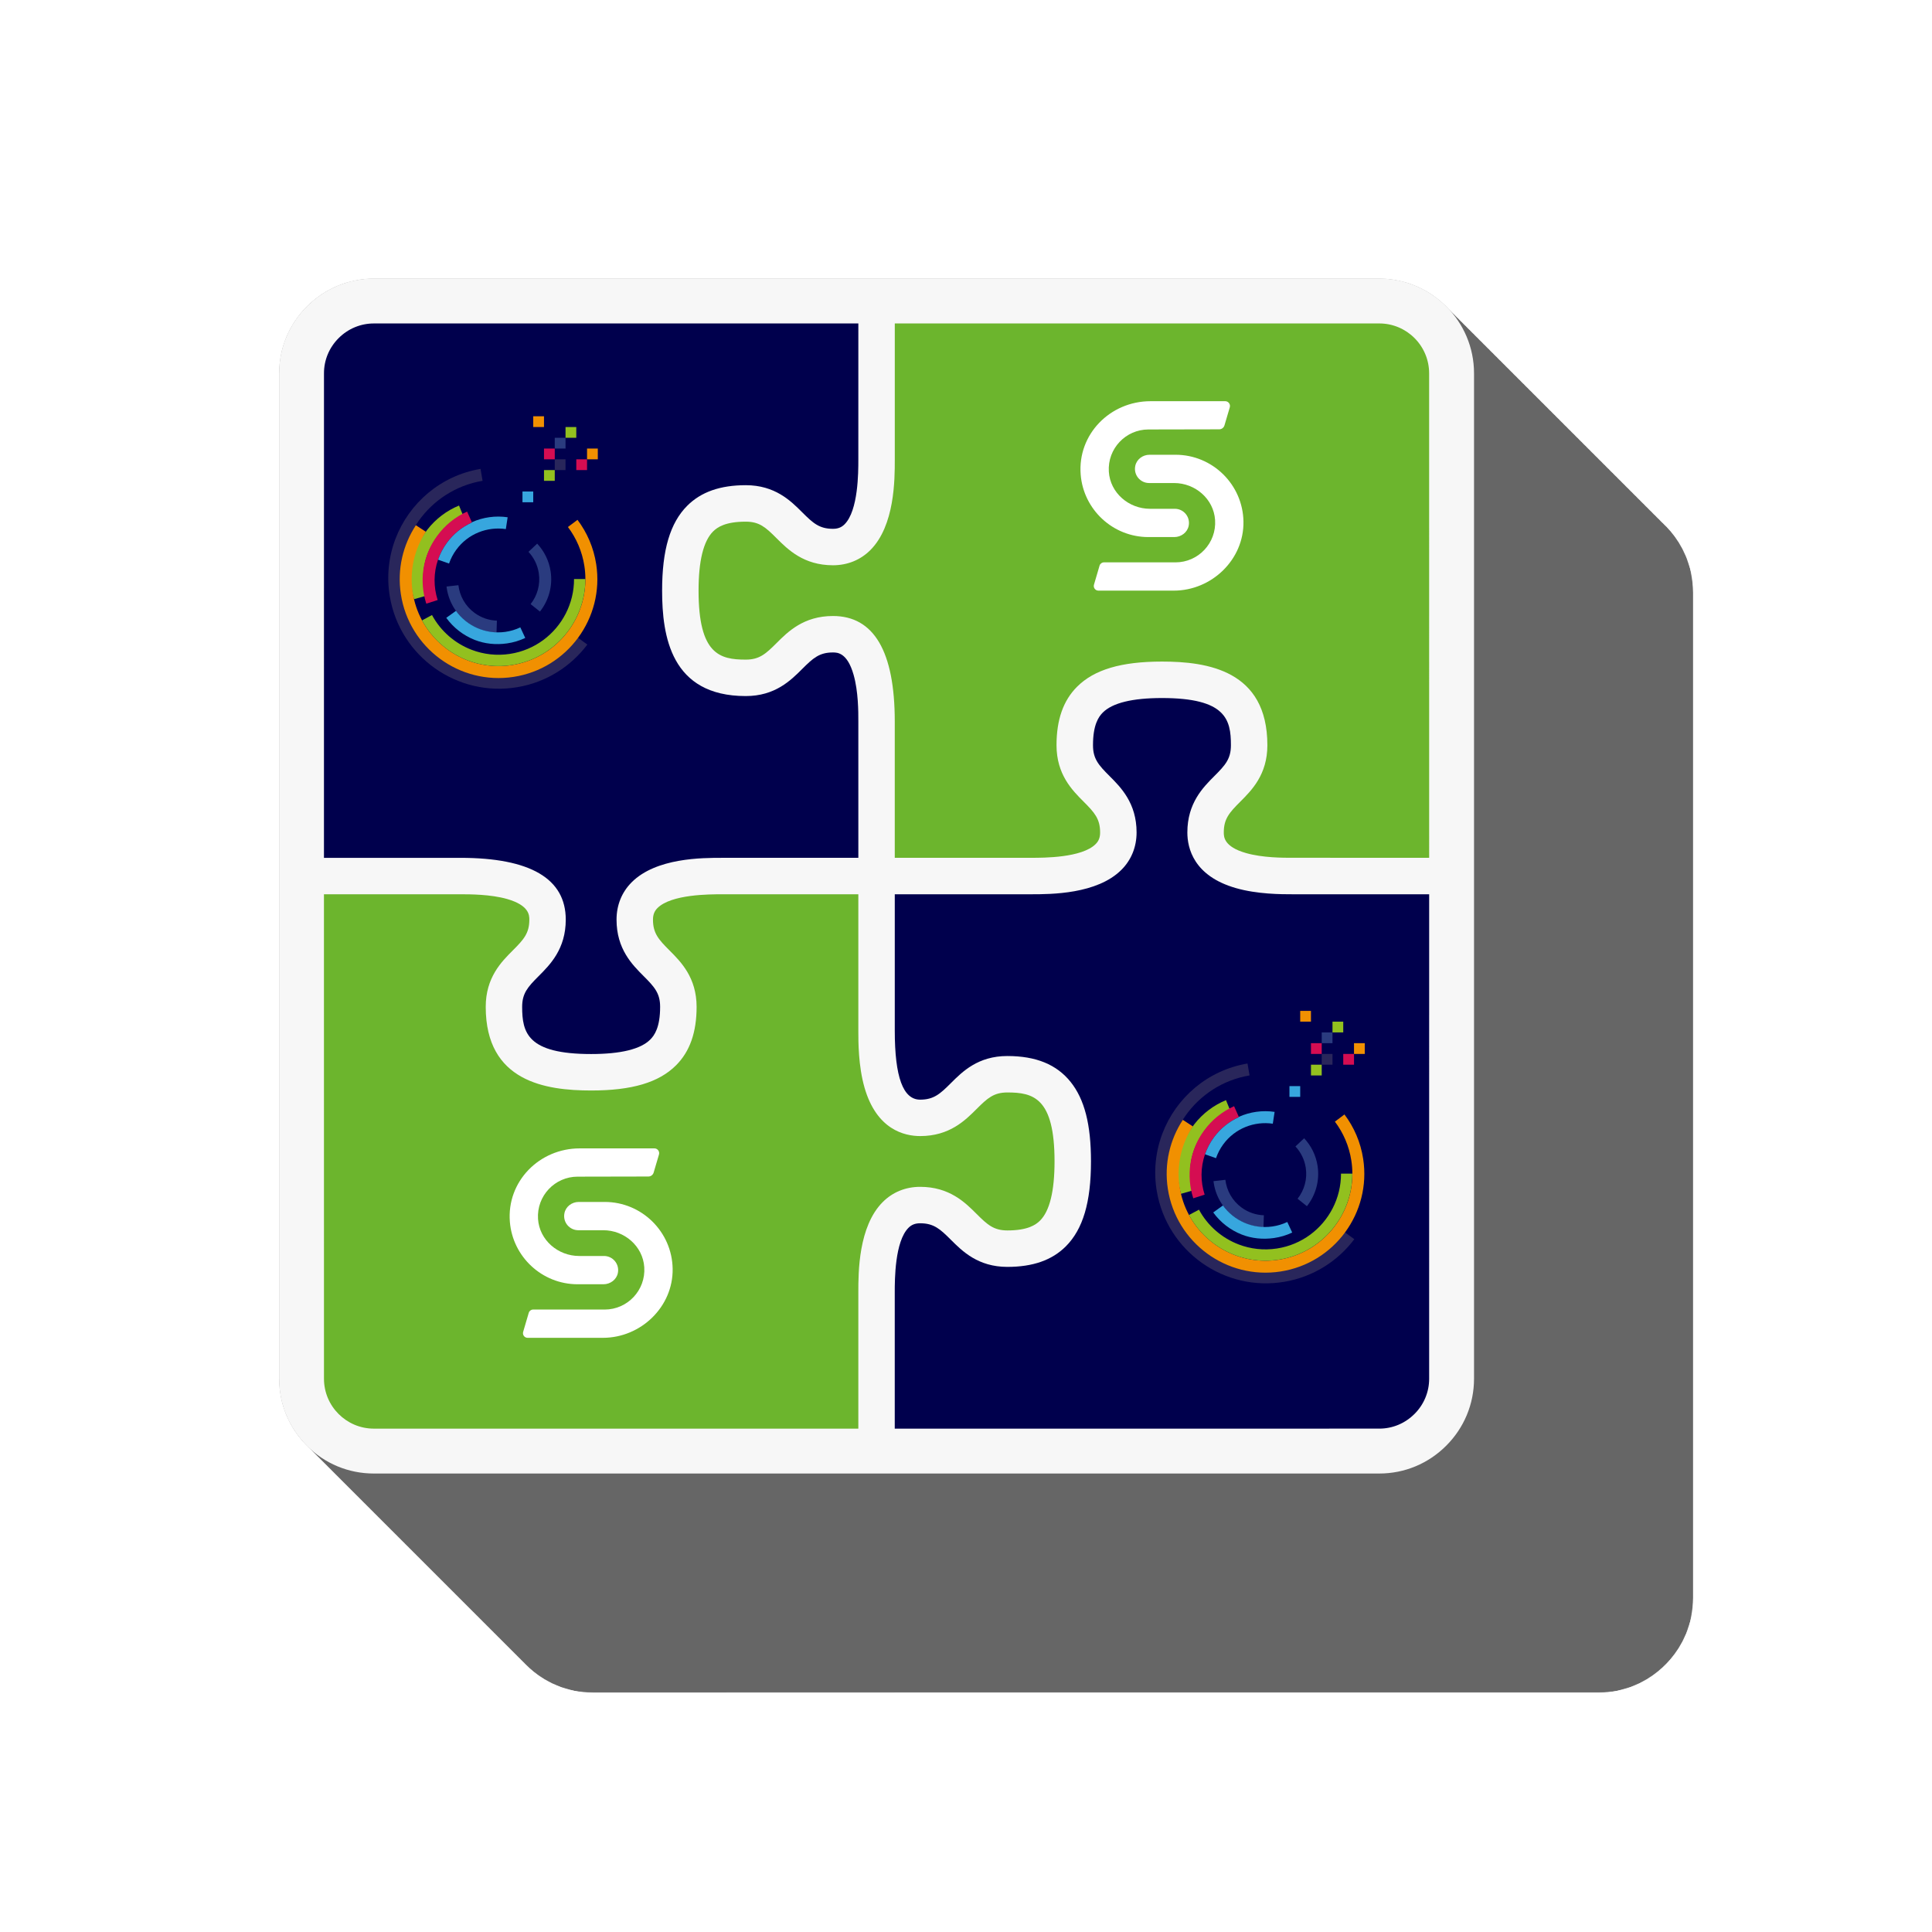 <?xml version="1.0" encoding="UTF-8"?>
<svg xmlns="http://www.w3.org/2000/svg" xmlns:xlink="http://www.w3.org/1999/xlink" viewBox="0 0 3000 3000">
  <defs>
    <style>
      .cls-1 {
        fill: #aaa;
      }

      .cls-2 {
        fill: #3b3b3b;
      }

      .cls-3 {
        fill: #666;
        mix-blend-mode: multiply;
      }

      .cls-4 {
        fill: #252525;
      }

      .cls-5 {
        fill: #4a4a4a;
      }

      .cls-6 {
        fill: #6f6f6f;
      }

      .cls-7 {
        fill: #0f0f0f;
      }

      .cls-8 {
        fill: #a3a3a3;
      }

      .cls-9 {
        fill: #434343;
      }

      .cls-10 {
        fill: #686868;
      }

      .cls-11 {
        fill: #fff;
      }

      .cls-12 {
        mask: url(#mask);
      }

      .cls-13 {
        fill: #606060;
      }

      .cls-14 {
        fill: #515151;
      }

      .cls-15 {
        fill: #6cb52d;
      }

      .cls-16 {
        fill: #b9b9b9;
      }

      .cls-17 {
        fill: #dedede;
      }

      .cls-18 {
        fill: #d50d52;
      }

      .cls-19 {
        fill: #00004d;
      }

      .cls-20 {
        fill: silver;
      }

      .cls-21 {
        fill: #92c01f;
      }

      .cls-22 {
        isolation: isolate;
      }

      .cls-23 {
        fill: #f7f7f7;
      }

      .cls-24 {
        fill: #767676;
      }

      .cls-25 {
        fill: #37a6de;
      }

      .cls-26 {
        fill: #9b9b9b;
      }

      .cls-27 {
        fill: #343434;
      }

      .cls-28 {
        fill: #7e7e7e;
      }

      .cls-29 {
        fill: #858585;
      }

      .cls-30 {
        fill: #1e1e1e;
      }

      .cls-31 {
        fill: #c8c8c8;
      }

      .cls-32 {
        fill: #29265b;
      }

      .cls-33 {
        fill: #595959;
      }

      .cls-34 {
        fill: #070707;
      }

      .cls-35 {
        fill: #949494;
      }

      .cls-36 {
        fill: #e6e6e6;
      }

      .cls-37 {
        fill: #b2b2b2;
      }

      .cls-38 {
        fill: #2a3b7f;
      }

      .cls-39 {
        fill: #f19001;
      }

      .cls-40 {
        fill: #2c2c2c;
      }

      .cls-41 {
        fill: #d7d7d7;
      }

      .cls-42 {
        fill: #cfcfcf;
      }

      .cls-43 {
        fill: #161616;
      }

      .cls-44 {
        fill: #8d8d8d;
      }
    </style>
    <mask id="mask" x="433.35" y="432.53" width="2195.79" height="2195.84" maskUnits="userSpaceOnUse">
      <g>
        <path d="M2585.95,2585.18c27.83-27.84,43.19-64.75,43.19-103.97V919.98c0-81.1-66.02-147.1-147.14-147.13l-1561.19-.03c-39.21.03-76.15,15.35-104,43.2-27.9,27.93-43.25,64.92-43.18,104.15v1561c-.01,39.26,15.29,76.25,43.11,104.08,27.8,27.79,64.76,43.14,104.03,43.12l1561.23-.02c39.1.04,76.05-15.28,103.95-43.17Z"/>
        <path class="cls-34" d="M2574.97,2574.21c27.83-27.84,43.19-64.75,43.19-103.97V909.01c-.01-81.1-66.02-147.1-147.14-147.13l-1561.19-.03c-39.21.03-76.15,15.35-104,43.2-27.9,27.93-43.25,64.92-43.18,104.15v1561c-.01,39.26,15.29,76.25,43.11,104.08,27.8,27.79,64.76,43.14,104.03,43.12l1561.23-.02c39.1.04,76.05-15.28,103.95-43.17Z"/>
        <path class="cls-7" d="M2564,2563.23c27.83-27.84,43.19-64.75,43.19-103.97V898.03c-.01-81.1-66.02-147.1-147.14-147.13l-1561.19-.03c-39.21.03-76.15,15.35-104,43.2-27.9,27.93-43.25,64.92-43.18,104.15v1561c-.01,39.26,15.29,76.26,43.11,104.08,27.8,27.79,64.76,43.14,104.03,43.12l1561.23-.02c39.1.04,76.05-15.28,103.95-43.17Z"/>
        <path class="cls-43" d="M2553.02,2552.25c27.83-27.84,43.19-64.75,43.19-103.97V887.05c-.01-81.1-66.02-147.1-147.14-147.13l-1561.19-.03c-39.21.03-76.15,15.35-104,43.2-27.9,27.93-43.25,64.92-43.18,104.15v1561c-.01,39.26,15.29,76.25,43.11,104.08,27.8,27.79,64.76,43.14,104.03,43.12l1561.23-.02c39.1.04,76.05-15.28,103.95-43.17Z"/>
        <path class="cls-30" d="M2542.04,2541.27c27.83-27.84,43.19-64.75,43.19-103.97V876.07c0-81.1-66.02-147.1-147.14-147.13l-1561.19-.03c-39.21.03-76.15,15.35-104,43.2-27.9,27.93-43.25,64.92-43.18,104.15v1561c-.01,39.26,15.29,76.25,43.11,104.08,27.8,27.79,64.76,43.14,104.03,43.12l1561.23-.02c39.1.04,76.05-15.28,103.95-43.17Z"/>
        <path class="cls-4" d="M2531.06,2530.3c27.83-27.84,43.19-64.75,43.19-103.97V865.1c0-81.1-66.02-147.1-147.14-147.13l-1561.19-.03c-39.21.03-76.15,15.35-104,43.2-27.9,27.93-43.25,64.92-43.18,104.15v1561c-.01,39.26,15.29,76.26,43.11,104.08,27.8,27.79,64.76,43.14,104.03,43.12l1561.23-.02c39.1.04,76.05-15.28,103.95-43.17Z"/>
        <path class="cls-40" d="M2520.09,2519.32c27.83-27.84,43.19-64.75,43.19-103.97V854.12c0-81.1-66.02-147.1-147.14-147.13l-1561.19-.03c-39.21.03-76.15,15.35-104,43.2-27.9,27.93-43.25,64.92-43.18,104.15v1561c-.01,39.26,15.29,76.25,43.11,104.08,27.8,27.79,64.76,43.14,104.03,43.12l1561.23-.02c39.1.04,76.05-15.28,103.95-43.17Z"/>
        <path class="cls-27" d="M2509.11,2508.34c27.83-27.84,43.19-64.75,43.19-103.97V843.14c0-81.1-66.02-147.1-147.14-147.13l-1561.19-.03c-39.21.03-76.15,15.35-104,43.2-27.9,27.93-43.25,64.92-43.18,104.15v1561c-.01,39.26,15.29,76.25,43.11,104.08,27.8,27.79,64.76,43.14,104.03,43.12l1561.23-.02c39.1.04,76.05-15.28,103.95-43.17Z"/>
        <path class="cls-2" d="M2498.13,2497.36c27.83-27.84,43.19-64.75,43.19-103.97V832.17c0-81.1-66.02-147.1-147.14-147.13l-1561.19-.03c-39.21.03-76.15,15.35-104,43.2-27.9,27.93-43.25,64.92-43.18,104.15v1561c-.01,39.26,15.29,76.26,43.11,104.08,27.8,27.79,64.76,43.14,104.03,43.12l1561.23-.02c39.1.04,76.05-15.28,103.95-43.17Z"/>
        <path class="cls-9" d="M2487.16,2486.39c27.83-27.84,43.19-64.75,43.19-103.97V821.19c0-81.1-66.02-147.1-147.14-147.13l-1561.19-.03c-39.21.03-76.15,15.35-104,43.2-27.9,27.93-43.25,64.92-43.18,104.15v1561c-.01,39.26,15.29,76.25,43.11,104.08,27.8,27.79,64.76,43.14,104.03,43.12l1561.23-.02c39.1.04,76.04-15.28,103.95-43.17Z"/>
        <path class="cls-5" d="M2476.18,2475.41c27.83-27.84,43.19-64.75,43.19-103.97V810.21c0-81.1-66.02-147.1-147.14-147.13l-1561.19-.03c-39.21.03-76.15,15.35-104,43.2-27.9,27.93-43.25,64.92-43.18,104.15v1561c-.01,39.26,15.29,76.26,43.11,104.08,27.8,27.79,64.76,43.14,104.03,43.12l1561.23-.02c39.1.04,76.05-15.28,103.95-43.17Z"/>
        <path class="cls-14" d="M2465.2,2464.43c27.83-27.84,43.19-64.75,43.19-103.97V799.23c0-81.1-66.02-147.1-147.14-147.13l-1561.19-.03c-39.21.03-76.15,15.35-104,43.2-27.9,27.93-43.25,64.92-43.18,104.15v1561c-.01,39.26,15.29,76.26,43.11,104.08,27.8,27.79,64.76,43.14,104.03,43.12l1561.23-.02c39.1.04,76.05-15.28,103.95-43.17Z"/>
        <path class="cls-33" d="M2454.23,2453.46c27.83-27.84,43.19-64.75,43.19-103.97V788.26c0-81.1-66.02-147.1-147.14-147.13l-1561.19-.03c-39.21.03-76.15,15.35-104,43.2-27.9,27.93-43.25,64.92-43.18,104.15v1561c-.01,39.26,15.29,76.25,43.11,104.08,27.8,27.79,64.76,43.14,104.03,43.12l1561.23-.02c39.1.04,76.05-15.28,103.95-43.17Z"/>
        <path class="cls-13" d="M2443.25,2442.48c27.83-27.84,43.19-64.75,43.19-103.97V777.28c0-81.1-66.02-147.1-147.14-147.13l-1561.19-.03c-39.21.03-76.15,15.35-104,43.2-27.9,27.93-43.25,64.92-43.18,104.15v1561c-.01,39.26,15.29,76.25,43.11,104.08,27.8,27.79,64.76,43.14,104.03,43.12l1561.23-.02c39.1.04,76.05-15.28,103.95-43.17Z"/>
        <path class="cls-10" d="M2432.27,2431.5c27.83-27.84,43.19-64.75,43.19-103.97V766.3c0-81.1-66.02-147.1-147.14-147.13l-1561.19-.03c-39.21.03-76.15,15.35-104,43.2-27.9,27.93-43.25,64.92-43.18,104.15v1561c-.01,39.26,15.29,76.26,43.11,104.08,27.8,27.79,64.76,43.14,104.03,43.12l1561.23-.02c39.1.04,76.05-15.28,103.95-43.17Z"/>
        <path class="cls-6" d="M2421.3,2420.52c27.83-27.84,43.19-64.75,43.19-103.97V755.32c0-81.1-66.02-147.1-147.14-147.13l-1561.19-.03c-39.21.03-76.15,15.35-104,43.2-27.9,27.93-43.25,64.92-43.18,104.15v1561c-.01,39.26,15.29,76.26,43.11,104.08,27.8,27.79,64.76,43.14,104.03,43.12l1561.23-.02c39.1.04,76.05-15.28,103.95-43.17Z"/>
        <path class="cls-24" d="M2410.32,2409.55c27.83-27.84,43.19-64.75,43.19-103.97V744.35c0-81.1-66.02-147.1-147.14-147.13l-1561.19-.03c-39.21.03-76.15,15.35-104,43.2-27.9,27.93-43.25,64.92-43.18,104.15v1561c-.01,39.26,15.29,76.25,43.11,104.08,27.8,27.79,64.76,43.14,104.03,43.12l1561.23-.02c39.1.04,76.05-15.28,103.95-43.17Z"/>
        <path class="cls-28" d="M2399.34,2398.57c27.83-27.84,43.19-64.75,43.19-103.97V733.37c0-81.1-66.02-147.1-147.14-147.13l-1561.19-.03c-39.21.03-76.15,15.35-104,43.2-27.9,27.93-43.25,64.92-43.18,104.15v1561c-.01,39.26,15.29,76.26,43.11,104.08,27.8,27.79,64.76,43.14,104.03,43.12l1561.23-.02c39.1.04,76.05-15.28,103.95-43.17Z"/>
        <path class="cls-29" d="M2388.37,2387.59c27.83-27.84,43.19-64.75,43.19-103.97V722.39c0-81.1-66.02-147.1-147.14-147.13l-1561.19-.03c-39.21.03-76.15,15.35-104,43.2-27.9,27.93-43.25,64.92-43.18,104.15v1561c-.01,39.26,15.29,76.25,43.11,104.08,27.8,27.79,64.76,43.14,104.03,43.12l1561.23-.02c39.1.04,76.05-15.28,103.95-43.17Z"/>
        <path class="cls-44" d="M2377.39,2376.62c27.83-27.84,43.19-64.75,43.19-103.97V711.42c0-81.1-66.02-147.1-147.14-147.13l-1561.19-.03c-39.21.03-76.15,15.35-104,43.2-27.9,27.93-43.25,64.92-43.18,104.15v1561c-.01,39.26,15.29,76.25,43.11,104.08,27.8,27.79,64.76,43.14,104.03,43.12l1561.23-.02c39.1.04,76.05-15.28,103.95-43.17Z"/>
        <path class="cls-35" d="M2366.41,2365.64c27.83-27.84,43.19-64.75,43.19-103.97V700.44c0-81.1-66.02-147.1-147.14-147.13l-1561.19-.03c-39.21.03-76.15,15.35-104,43.2-27.9,27.93-43.25,64.92-43.18,104.15v1561c-.01,39.26,15.29,76.26,43.11,104.08,27.8,27.79,64.76,43.14,104.03,43.12l1561.23-.02c39.1.04,76.05-15.28,103.95-43.17Z"/>
        <path class="cls-26" d="M2355.43,2354.66c27.83-27.84,43.19-64.75,43.19-103.97V689.46c0-81.1-66.02-147.1-147.14-147.13l-1561.19-.03c-39.21.03-76.15,15.35-104,43.2-27.9,27.93-43.25,64.92-43.18,104.15v1561c-.01,39.26,15.29,76.25,43.11,104.08,27.8,27.79,64.76,43.14,104.03,43.12l1561.23-.02c39.1.04,76.05-15.28,103.95-43.17Z"/>
        <path class="cls-8" d="M2344.46,2343.68c27.83-27.84,43.19-64.75,43.19-103.97V678.48c0-81.1-66.02-147.1-147.14-147.13l-1561.19-.03c-39.21.03-76.15,15.35-104,43.2-27.9,27.93-43.25,64.92-43.18,104.15v1561c-.01,39.26,15.29,76.25,43.11,104.08,27.8,27.79,64.76,43.14,104.03,43.12l1561.23-.02c39.1.04,76.05-15.28,103.95-43.17Z"/>
        <path class="cls-1" d="M2333.48,2332.71c27.83-27.84,43.19-64.75,43.19-103.97V667.51c0-81.1-66.02-147.1-147.14-147.13l-1561.19-.03c-39.21.03-76.15,15.35-104,43.2-27.9,27.93-43.25,64.92-43.18,104.15v1561c-.01,39.26,15.29,76.26,43.11,104.08,27.8,27.79,64.76,43.14,104.03,43.12l1561.23-.02c39.1.04,76.05-15.28,103.95-43.17Z"/>
        <path class="cls-37" d="M2322.5,2321.73c27.83-27.84,43.19-64.75,43.19-103.97V656.53c0-81.1-66.02-147.1-147.14-147.13l-1561.19-.03c-39.21.03-76.15,15.35-104,43.2-27.9,27.93-43.25,64.92-43.18,104.15v1561c-.01,39.26,15.29,76.25,43.11,104.08,27.8,27.79,64.76,43.14,104.03,43.12l1561.23-.02c39.1.04,76.04-15.28,103.95-43.17Z"/>
        <path class="cls-16" d="M2311.53,2310.75c27.83-27.84,43.19-64.75,43.19-103.97V645.55c0-81.1-66.02-147.1-147.14-147.13l-1561.19-.03c-39.21.03-76.15,15.35-104,43.2-27.9,27.93-43.25,64.92-43.18,104.15v1561c-.01,39.26,15.29,76.25,43.11,104.08,27.8,27.79,64.76,43.14,104.03,43.12l1561.23-.02c39.1.04,76.05-15.28,103.95-43.17Z"/>
        <path class="cls-20" d="M2300.55,2299.78c27.83-27.84,43.19-64.75,43.19-103.97V634.58c0-81.1-66.02-147.1-147.14-147.13l-1561.19-.03c-39.21.03-76.15,15.35-104,43.2-27.9,27.93-43.24,64.92-43.18,104.15v1561c-.01,39.26,15.29,76.26,43.11,104.08,27.8,27.79,64.76,43.14,104.03,43.12l1561.23-.02c39.1.04,76.05-15.28,103.95-43.17Z"/>
        <path class="cls-31" d="M2289.57,2288.8c27.83-27.84,43.19-64.75,43.19-103.97V623.6c0-81.1-66.02-147.1-147.14-147.13l-1561.19-.03c-39.21.03-76.16,15.35-104,43.2-27.9,27.93-43.24,64.92-43.18,104.15v1561c-.01,39.26,15.29,76.25,43.11,104.08,27.8,27.79,64.76,43.14,104.03,43.12l1561.23-.02c39.1.04,76.05-15.28,103.95-43.17Z"/>
        <path class="cls-42" d="M2278.6,2277.82c27.83-27.84,43.19-64.75,43.19-103.97V612.62c0-81.1-66.02-147.1-147.14-147.13l-1561.19-.03c-39.21.03-76.15,15.35-104,43.2-27.9,27.93-43.24,64.92-43.18,104.15v1561c-.01,39.26,15.29,76.26,43.11,104.08,27.8,27.79,64.76,43.14,104.03,43.12h1561.23c39.1.02,76.05-15.3,103.95-43.19Z"/>
        <path class="cls-41" d="M2267.62,2266.84c27.83-27.84,43.19-64.75,43.19-103.97V601.64c0-81.1-66.02-147.1-147.14-147.13l-1561.19-.03c-39.21.03-76.15,15.35-104,43.2-27.9,27.93-43.24,64.92-43.18,104.15v1561c-.01,39.26,15.29,76.26,43.11,104.08,27.8,27.79,64.76,43.14,104.03,43.12h1561.23c39.1.02,76.05-15.3,103.95-43.19Z"/>
        <path class="cls-17" d="M2256.64,2255.87c27.83-27.84,43.19-64.75,43.19-103.97V590.67c0-81.1-66.02-147.1-147.14-147.13l-1561.19-.03c-39.21.03-76.15,15.35-104,43.2-27.9,27.93-43.24,64.92-43.18,104.15v1561c-.01,39.26,15.29,76.26,43.11,104.08,27.8,27.79,64.76,43.14,104.03,43.12h1561.23c39.1.02,76.05-15.3,103.95-43.19Z"/>
        <path class="cls-36" d="M2245.67,2244.89c27.83-27.84,43.19-64.75,43.19-103.97V579.69c0-81.1-66.02-147.1-147.14-147.13l-1561.19-.03c-39.21.03-76.15,15.35-104,43.2-27.9,27.93-43.24,64.92-43.18,104.15v1561c-.01,39.26,15.29,76.25,43.11,104.08,27.8,27.79,64.76,43.14,104.03,43.12h1561.23c39.1.02,76.05-15.3,103.95-43.19Z"/>
      </g>
    </mask>
  </defs>
  <g class="cls-22">
    <g id="Background">
      <rect id="Background-2" data-name="Background" class="cls-11" width="3000" height="3000"/>
    </g>
    <g id="Puzzle_Square">
      <g id="Puzzle_Square-2" data-name="Puzzle_Square">
        <g class="cls-12">
          <path id="Shadow" class="cls-3" d="M476.54,475.73c27.85-27.85,64.79-43.17,104.01-43.2l1561.18.03c42.76.01,81.29,18.37,108.2,47.59,62.61,62.61,269.08,269.09,331.65,331.66,29.21,26.91,47.56,65.44,47.57,108.17v1561.23c0,39.22-15.37,76.13-43.19,103.97-27.9,27.9-64.84,43.21-103.95,43.17l-1561.23.02c-39.27.02-76.22-15.33-104.03-43.12-58.21-58.21-282.08-282.09-340.28-340.29-27.82-27.83-43.12-64.82-43.11-104.08V579.88c-.07-39.24,15.28-76.22,43.18-104.15Z"/>
        </g>
        <g id="Puzzle_Square-3" data-name="Puzzle_Square">
          <path class="cls-23" d="M2245.67,2244.89c27.83-27.84,43.19-64.75,43.2-103.97V579.69c0-81.1-66.02-147.1-147.14-147.13l-1561.18-.03c-39.22.03-76.16,15.35-104.01,43.2-27.91,27.93-43.25,64.92-43.18,104.15v1561c-.01,39.26,15.29,76.25,43.11,104.08,27.81,27.79,64.76,43.14,104.03,43.12h1561.23c39.11.02,76.05-15.3,103.95-43.19Z"/>
          <g id="Square">
            <path class="cls-15" d="M1332.81,2218.41v-211.79c0-30.61.02-102.21,37.96-140.14,15.42-15.41,35.5-23.54,58.01-23.56,45.58-.01,69.97,24.37,87.74,42.14,16.81,16.81,26.59,25.53,47.74,25.56,31.77,0,44.17-8.75,50.77-15.33,14.92-14.92,22.45-45.79,22.46-91.82.02-99.03-33.19-107.08-73.24-107.1-21.15.02-30.89,8.77-47.71,25.59-17.77,17.77-42.13,42.13-87.7,42.12-24.23,0-67.7-9.78-86.5-75.54-9.51-33.45-9.54-70.38-9.53-88.18v-211.74s-211.73.01-211.73.01c-19.5-.01-78.78,0-100.17,21.39-4.77,4.78-6.96,10.31-6.96,17.99-.01,21.17,8.77,30.93,25.55,47.71,17.81,17.81,42.12,42.12,42.19,87.75-.04,39.62-10.47,69.28-31.95,90.75-26.65,26.66-68.47,39.11-131.81,39.09-70.27-.03-163.69-13.46-163.69-129.86-.02-45.59,24.33-69.96,42.12-87.74,16.82-16.82,25.59-26.55,25.58-47.7,0-6.6-.03-22.16-34.47-32.04-25.87-7.34-57.45-7.34-72.65-7.36h-211.8s.05,752.24.05,752.24c-.02,42.77,34.73,77.51,77.45,77.53l752.31.02Z"/>
            <path class="cls-19" d="M1332.83,1332.02l-.02-211.76c.05-15.18,0-46.83-7.4-72.6-9.79-34.52-25.37-34.49-32-34.53-21.13-.02-30.91,8.78-47.69,25.56-17.81,17.79-42.17,42.17-87.74,42.15-116.35,0-129.83-93.44-129.86-163.67,0-63.32,12.41-105.24,39.07-131.91,21.43-21.41,51.17-31.83,90.82-31.87,45.55.02,69.91,24.38,87.69,42.15,16.82,16.82,26.55,25.6,47.73,25.6,7.67-.02,13.18-2.18,18-6.99,21.38-21.42,21.38-80.63,21.38-100.11l.03-211.78h-752.28c-20.6.01-40.04,8.1-54.72,22.77-14.7,14.7-22.79,34.14-22.75,54.69l-.04,752.33h211.76c108.6-.02,163.73,32.28,163.71,95.97-.01,45.59-24.35,69.92-42.14,87.72-16.8,16.82-25.57,26.56-25.57,47.72.03,40.09,8.07,73.24,107.1,73.23,46.02,0,76.9-7.55,91.81-22.48,6.58-6.57,15.32-18.97,15.33-50.76.03-21.15-8.78-30.93-25.57-47.72-17.77-17.79-42.13-42.13-42.11-87.71,0-22.57,8.11-42.66,23.56-58.1,37.95-37.97,109.58-37.89,140.17-37.89h211.73Z"/>
            <path class="cls-15" d="M2219.2,1332.02l-.05-752.33c-.01-42.73-34.75-77.45-77.44-77.44h-752.28v211.76c0,30.59,0,102.21-37.95,140.18-15.4,15.39-35.48,23.53-58.09,23.56-45.55-.04-69.91-24.41-87.7-42.14-16.81-16.82-26.54-25.6-47.69-25.55-31.8-.05-44.23,8.7-50.77,15.25-14.96,14.96-22.53,45.84-22.5,91.85-.01,99.04,33.15,107.1,73.27,107.1,21.12,0,30.92-8.78,47.7-25.54,17.78-17.79,42.14-42.16,87.7-42.18,63.65-.02,95.95,55.05,96,163.65v211.82s211.76-.02,211.76-.02c19.45.04,78.78.08,100.17-21.3,4.86-4.86,6.97-10.43,6.93-18.06,0-21.18-8.73-30.9-25.53-47.74-17.77-17.77-42.12-42.12-42.17-87.7.03-39.66,10.44-69.33,31.9-90.8,26.66-26.65,68.55-39.09,131.83-39.09,70.27-.01,163.73,13.49,163.68,129.89.03,45.55-24.32,69.9-42.1,87.69-16.82,16.81-25.61,26.56-25.56,47.73,0,6.6-.04,22.17,34.47,32.02,25.82,7.39,57.46,7.38,72.64,7.33l211.76.04Z"/>
            <path class="cls-19" d="M2196.41,2195.6c14.68-14.68,22.77-34.12,22.77-54.71l.02-752.28h-211.76c-17.8.02-54.8,0-88.21-9.55-65.75-18.76-75.55-62.24-75.51-86.44,0-45.59,24.36-69.94,42.1-87.73,16.81-16.8,25.57-26.57,25.54-47.71.04-40.11-8-73.25-107.08-73.28-45.98.01-76.86,7.57-91.81,22.5-6.55,6.55-15.31,18.98-15.26,50.78-.04,21.13,8.72,30.91,25.51,47.7,17.78,17.77,42.16,42.16,42.16,87.73-.01,22.52-8.13,42.63-23.52,58.02-37.97,37.97-109.6,37.98-140.22,37.98h-211.73v211.75c0,72.1,12.88,107.15,39.37,107.18,21.14-.03,30.9-8.83,47.7-25.62,17.78-17.78,42.16-42.17,87.72-42.13,44.49-.01,76.58,13.14,98.29,40.28,21.54,26.91,31.61,66.11,31.59,123.41-.01,63.31-12.43,105.22-39.07,131.86-21.45,21.45-51.15,31.88-90.79,31.89-45.56-.03-69.95-24.38-87.73-42.14-16.81-16.81-26.58-25.59-47.7-25.59-7.64.02-13.22,2.15-18.05,6.99-21.34,21.34-21.34,80.62-21.37,100.08v211.84s752.31-.05,752.31-.05c20.57.04,40-8.07,54.7-22.76Z"/>
          </g>
        </g>
      </g>
      <g>
        <path class="cls-11" d="M1902.47,622.98h-115.93c-62.78,0-113.47,51.42-108.46,114,4.34,54.21,49.86,96.98,105.16,96.98h40.18c10.62,0,20.36-7.16,22.38-17.57,2.73-14.02-7.99-26.34-21.52-26.34h-38.6c-32.91,0-61.82-24.77-63.88-57.62-2.25-35.74,26.18-65.56,61.45-65.56l109.92-.22c3.78,0,7.11-2.5,8.18-6.13l8.26-28c1.41-4.77-2.16-9.56-7.14-9.56Z"/>
        <path class="cls-11" d="M1825.35,706.15h-40.41c-10.48,0-20.01,7.08-22.11,17.35-2.89,14.11,7.87,26.56,21.48,26.56h38.87c32.76,0,61.41,24.67,63.6,57.35,2.4,35.86-26.08,65.82-61.43,65.82h-111.18c-3.12,0-5.87,2.06-6.76,5.06l-8.7,29.61c-1.35,4.61,2.11,9.23,6.91,9.23h116.93c59.02,0,109.28-48.29,108.29-107.31-.97-57.35-47.92-103.68-105.49-103.68Z"/>
      </g>
      <g>
        <path class="cls-11" d="M1016.11,1783.21h-115.93c-62.78,0-113.47,51.42-108.46,114,4.34,54.21,49.86,96.98,105.16,96.98h40.18c10.62,0,20.36-7.16,22.38-17.57,2.73-14.02-7.99-26.34-21.52-26.34h-38.6c-32.91,0-61.82-24.77-63.88-57.62-2.25-35.74,26.18-65.56,61.45-65.56l109.92-.22c3.78,0,7.11-2.5,8.18-6.13l8.26-28c1.41-4.77-2.16-9.56-7.14-9.56Z"/>
        <path class="cls-11" d="M938.99,1866.38h-40.41c-10.48,0-20.01,7.08-22.11,17.35-2.89,14.11,7.87,26.56,21.48,26.56h38.87c32.76,0,61.41,24.67,63.6,57.35,2.4,35.86-26.08,65.82-61.43,65.82h-111.18c-3.12,0-5.87,2.06-6.76,5.06l-8.7,29.61c-1.35,4.61,2.11,9.23,6.91,9.23h116.93c59.02,0,109.28-48.29,108.29-107.31-.97-57.35-47.92-103.68-105.49-103.68Z"/>
      </g>
      <g>
        <path class="cls-32" d="M605.34,926.39c15.88,93.42,104.81,156.51,198.24,140.62,45-7.65,82.97-32.25,108.46-66.14l-15.17-11.03c-22.71,30.06-56.44,51.88-96.43,58.67-83.23,14.15-162.45-42.05-176.59-125.28-14.15-83.22,42.05-162.45,125.27-176.59.08-.02.16-.03.25-.04l-3.19-18.49c-.07.01-.14.02-.2.03-30.96,5.27-58.6,18.56-81.13,37.37-45.45,37.96-70.12,98.41-59.5,160.88"/>
        <path class="cls-38" d="M725.89,966.66c13.63,10,29.37,15.1,45.11,15.63l.58-18.54c-12.11-.42-24.22-4.36-34.71-12.06-14.5-10.64-23.07-26.4-25.06-43l-18.44,2.06c2.54,21.57,13.66,42.08,32.52,55.91"/>
        <path class="cls-21" d="M663.74,822.21c-24.86,31.76-31.28,72.17-20.87,108.24l18.41-5.27c-6.07-20.99-5.37-43.72,2.54-64.59,3.55-9.34,8.53-18.31,15-26.58,11.2-14.31,25.48-24.81,41.18-31.29l-.17-.45-7.07-17.28c-9.49,3.91-18.54,9.05-26.89,15.39-8.11,6.15-15.57,13.43-22.13,21.82"/>
        <path class="cls-39" d="M622.47,922.7c12.83,83.63,91.31,141.22,174.94,128.38,83.63-12.83,141.22-91.31,128.38-174.94-3.99-25.93-14.28-49.35-29.07-68.95l-14.84,11.15c13.01,17.24,22.05,37.82,25.55,60.61,1.04,6.76,1.54,13.49,1.56,20.13.21,65.58-47.66,123.4-114.42,133.65-57.85,8.88-112.89-20.59-139.21-69.37-7.12-13.21-12.15-27.82-14.55-43.48-5.24-34.15,2.88-67.32,20.45-94.19l-15.55-10.14c-19.98,30.56-29.22,68.29-23.25,107.14"/>
        <path class="cls-18" d="M678.93,831.89c-23.13,31.52-28.15,70.85-16.98,105.49l17.67-5.66c-6.51-20.15-6.51-42.19.54-62.65,3.16-9.15,7.72-17.99,13.74-26.2,10.42-14.2,23.95-24.79,38.97-31.54l-.19-.43-7.36-16.53c-9.07,4.07-17.69,9.32-25.6,15.71-7.67,6.21-14.67,13.48-20.78,21.8"/>
        <path class="cls-25" d="M737.29,993.71h0c15.33,6.02,32.53,7.85,49.97,5.37,10.08-1.43,19.6-4.35,28.34-8.49l-7.64-16.41c-7.18,3.41-14.98,5.81-23.25,6.98-30.59,4.35-59.68-9.18-76.68-32.62l-15.08,10.83c11.18,15.44,26.62,27.38,44.33,34.34"/>
        <path class="cls-21" d="M794.53,1032.73c66.75-10.25,114.62-68.07,114.42-133.65l-17.59.03c.07,19.07-4.55,37.39-12.89,53.66-16.6,32.38-47.96,56.65-86.6,62.58-20.72,3.18-41.01.7-59.33-6.27-26.16-9.96-48.26-29.09-61.73-54.04l-15.5,8.32c26.33,48.78,81.36,78.25,139.21,69.37"/>
        <path class="cls-38" d="M820.61,856.87c8.27,8.87,14.05,20.21,16.02,33.07,2.73,17.78-2.36,34.99-12.69,48.12l14.5,11.59c13.46-17.06,20.09-39.42,16.55-62.53-2.57-16.71-10.09-31.45-20.85-42.96l-13.53,12.7Z"/>
        <path class="cls-25" d="M693.95,842.88c-6.03,8.21-10.59,17.04-13.75,26.2l17.07,6.01c2.58-7.51,6.32-14.77,11.26-21.5,18.28-24.91,48.29-36.25,76.93-32.02l2.81-18.35c-18.86-2.8-38.2-.11-55.55,7.69l.19.43c-7.62,3.42-14.84,7.83-21.48,13.19-6.46,5.22-12.35,11.35-17.49,18.35"/>
        <rect class="cls-21" x="844.72" y="729.93" width="16.71" height="16.71"/>
        <rect class="cls-32" x="861.43" y="713.22" width="16.71" height="16.71"/>
        <rect class="cls-18" x="844.72" y="696.51" width="16.71" height="16.71"/>
        <rect class="cls-38" x="861.43" y="679.8" width="16.71" height="16.71"/>
        <rect class="cls-21" x="878.14" y="663.09" width="16.71" height="16.71"/>
        <rect class="cls-39" x="911.56" y="696.51" width="16.71" height="16.71"/>
        <rect class="cls-25" x="811.3" y="763.2" width="16.71" height="16.71"/>
        <rect class="cls-18" x="894.86" y="713.22" width="16.71" height="16.71"/>
        <rect class="cls-39" x="828.01" y="646.38" width="16.71" height="16.71"/>
      </g>
      <g>
        <path class="cls-32" d="M1796.28,1849.71c15.88,93.42,104.81,156.51,198.24,140.62,45-7.65,82.97-32.25,108.46-66.14l-15.17-11.03c-22.71,30.06-56.44,51.88-96.43,58.67-83.23,14.15-162.45-42.05-176.59-125.28-14.15-83.22,42.05-162.45,125.27-176.59.08-.02.16-.03.25-.04l-3.19-18.49c-.07.01-.14.02-.2.03-30.96,5.27-58.6,18.56-81.13,37.37-45.45,37.96-70.12,98.41-59.5,160.88"/>
        <path class="cls-38" d="M1916.83,1889.98c13.63,10,29.37,15.1,45.11,15.63l.58-18.54c-12.11-.42-24.22-4.36-34.71-12.06-14.5-10.64-23.07-26.4-25.06-43l-18.44,2.06c2.54,21.57,13.66,42.08,32.52,55.91"/>
        <path class="cls-21" d="M1854.68,1745.52c-24.86,31.76-31.28,72.17-20.87,108.24l18.41-5.27c-6.07-20.99-5.37-43.72,2.54-64.59,3.55-9.34,8.53-18.31,15-26.58,11.2-14.31,25.48-24.81,41.18-31.29l-.17-.45-7.07-17.28c-9.49,3.91-18.54,9.05-26.89,15.39-8.11,6.15-15.57,13.43-22.13,21.82"/>
        <path class="cls-39" d="M1813.41,1846.02c12.83,83.63,91.31,141.22,174.94,128.38,83.63-12.83,141.22-91.31,128.38-174.94-3.99-25.93-14.28-49.35-29.07-68.95l-14.84,11.15c13.01,17.24,22.05,37.82,25.55,60.61,1.04,6.76,1.54,13.49,1.56,20.13.21,65.58-47.66,123.4-114.42,133.65-57.85,8.88-112.89-20.59-139.21-69.37-7.12-13.21-12.15-27.82-14.55-43.48-5.24-34.15,2.88-67.32,20.45-94.19l-15.55-10.14c-19.98,30.56-29.22,68.29-23.25,107.14"/>
        <path class="cls-18" d="M1869.87,1755.21c-23.13,31.52-28.15,70.85-16.98,105.49l17.67-5.66c-6.51-20.15-6.51-42.19.54-62.65,3.16-9.15,7.72-17.99,13.74-26.2,10.42-14.2,23.95-24.79,38.97-31.54l-.19-.43-7.36-16.53c-9.07,4.07-17.69,9.32-25.6,15.71-7.67,6.21-14.67,13.48-20.78,21.8"/>
        <path class="cls-25" d="M1928.23,1917.03h0c15.33,6.02,32.53,7.85,49.97,5.37,10.08-1.43,19.6-4.35,28.34-8.49l-7.64-16.41c-7.18,3.41-14.98,5.81-23.25,6.98-30.59,4.35-59.68-9.18-76.68-32.62l-15.08,10.83c11.18,15.44,26.62,27.38,44.33,34.34"/>
        <path class="cls-21" d="M1985.47,1956.05c66.75-10.25,114.62-68.07,114.42-133.65l-17.59.03c.07,19.07-4.55,37.39-12.89,53.66-16.6,32.38-47.96,56.65-86.6,62.58-20.72,3.18-41.01.7-59.33-6.27-26.16-9.96-48.26-29.09-61.73-54.04l-15.5,8.32c26.33,48.78,81.36,78.25,139.21,69.37"/>
        <path class="cls-38" d="M2011.55,1780.19c8.27,8.87,14.05,20.21,16.02,33.07,2.73,17.78-2.36,34.99-12.69,48.12l14.5,11.59c13.46-17.06,20.09-39.42,16.55-62.53-2.57-16.71-10.09-31.45-20.85-42.96l-13.53,12.7Z"/>
        <path class="cls-25" d="M1884.89,1766.2c-6.03,8.21-10.59,17.04-13.75,26.2l17.07,6.01c2.58-7.51,6.32-14.77,11.26-21.5,18.28-24.91,48.29-36.25,76.93-32.02l2.81-18.35c-18.86-2.8-38.2-.11-55.55,7.69l.19.43c-7.62,3.42-14.84,7.83-21.48,13.19-6.46,5.22-12.35,11.35-17.49,18.35"/>
        <rect class="cls-21" x="2035.66" y="1653.25" width="16.71" height="16.71"/>
        <rect class="cls-32" x="2052.37" y="1636.54" width="16.71" height="16.71"/>
        <rect class="cls-18" x="2035.66" y="1619.83" width="16.71" height="16.71"/>
        <rect class="cls-38" x="2052.37" y="1603.12" width="16.71" height="16.71"/>
        <rect class="cls-21" x="2069.08" y="1586.41" width="16.71" height="16.71"/>
        <rect class="cls-39" x="2102.5" y="1619.83" width="16.71" height="16.71"/>
        <rect class="cls-25" x="2002.24" y="1686.52" width="16.71" height="16.71"/>
        <rect class="cls-18" x="2085.8" y="1636.54" width="16.71" height="16.71"/>
        <rect class="cls-39" x="2018.95" y="1569.7" width="16.71" height="16.71"/>
      </g>
    </g>
  </g>
</svg>